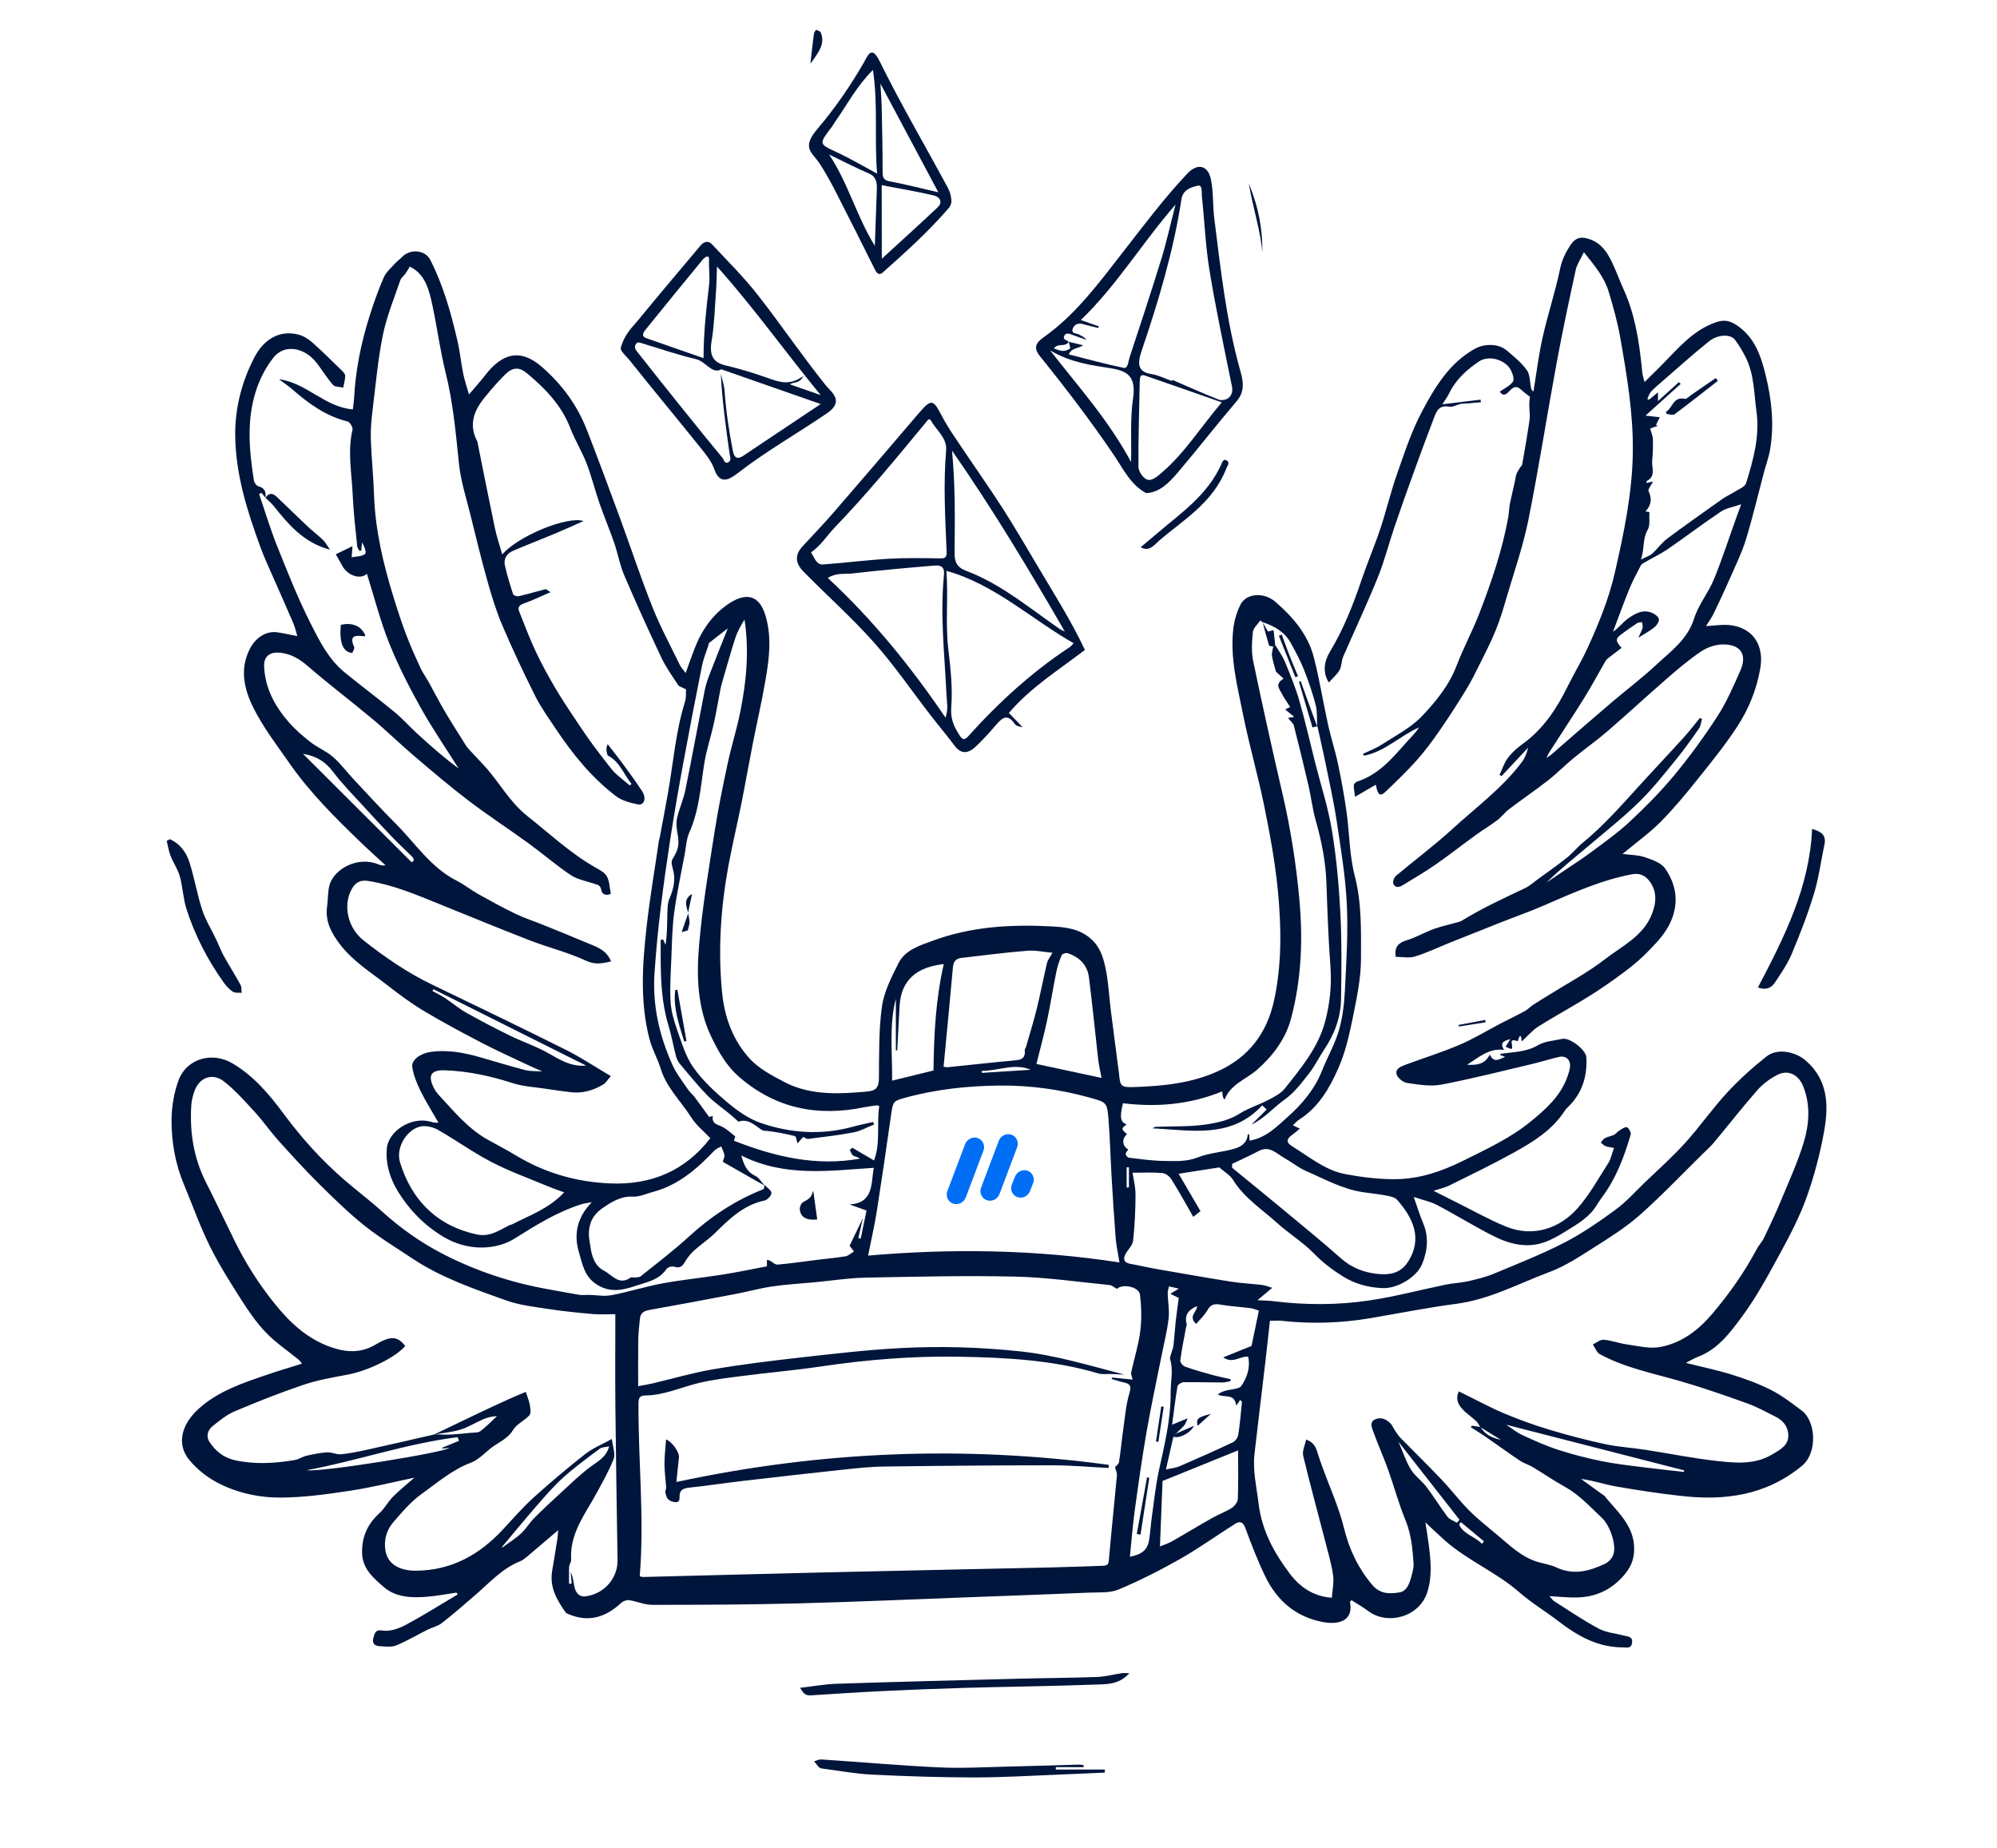 <?xml version="1.0" encoding="UTF-8"?>
<svg xmlns="http://www.w3.org/2000/svg" width="563" height="521" viewBox="0 0 563 521" fill="none">
  <path fill-rule="evenodd" clip-rule="evenodd" d="M274.492 320.657C276.507 320.455 277.975 322.412 277.25 324.335L272.285 337.498C271.895 338.533 270.948 339.267 269.863 339.376C267.844 339.579 266.374 337.617 267.102 335.69L272.075 322.53C272.465 321.498 273.409 320.766 274.492 320.657ZM286.75 323.381C287.475 321.458 286.008 319.501 283.993 319.703C282.91 319.812 281.966 320.544 281.576 321.576L276.602 334.737C275.874 336.663 277.345 338.625 279.364 338.422C280.449 338.313 281.396 337.58 281.786 336.544L286.75 323.381ZM291.24 333.563C291.999 331.647 290.54 329.666 288.52 329.869C287.464 329.975 286.539 330.679 286.14 331.681L285.275 333.855C284.511 335.773 285.971 337.759 287.994 337.556C289.053 337.45 289.98 336.743 290.378 335.739L291.24 333.563Z" fill="#006EF5"></path>
  <g clip-path="url(#clip0_1390_60737)">
    <path d="M215.588 334.039C216.271 334.775 217.484 335.519 217.484 336.254C217.484 336.989 216.365 338.212 215.571 338.383C209.663 339.614 205.641 343.555 201.577 347.556C199.733 349.368 197.521 350.805 195.6 352.549C194.601 353.464 193.739 354.592 193.047 355.772C192.313 357.029 191.579 357.525 190.076 357.037C189.47 356.841 188.257 357.166 187.924 357.661C185.756 360.867 182.187 361.423 178.976 362.509C175.33 363.749 171.684 364.407 168.013 361.91C164.674 359.645 164.145 356.114 163.18 352.831C161.669 347.676 162.822 343.008 166.835 338.861C165.853 339.049 164.837 339.143 163.889 339.443C157.101 341.597 151.133 345.29 145.147 349.069C140.118 352.25 132.067 352.942 124.767 348.471C119.481 345.239 115.366 340.982 112.207 335.86C109.995 332.27 108.68 328.115 109.048 323.772C109.483 318.71 116.023 314.709 121.24 316.129C121.881 316.3 122.504 316.556 123.614 316.428C121.898 313.435 120.045 310.52 118.525 307.434C117.483 305.314 116.561 303.014 116.22 300.705C115.929 298.782 118.559 296.918 121.257 296.525C126.175 295.798 130.914 296.713 135.602 298.064C139.734 299.252 143.841 300.535 148.008 301.603C149.511 301.988 151.133 301.877 152.9 302.014C151.73 301.492 150.689 301.056 149.664 300.577C145.105 298.414 140.486 296.362 136.012 294.037C130.385 291.113 124.792 288.121 119.353 284.864C115.75 282.701 112.352 280.153 109.031 277.562C104.437 273.997 99.442 270.885 95.839 266.166C93.423 262.994 91.612 259.66 92.219 255.462C92.509 253.453 92.364 251.35 92.91 249.435C94.217 244.861 100.911 241.287 106.537 243.587C107.161 243.844 107.801 244.049 108.698 243.904C106.324 241.706 103.908 239.552 101.577 237.303C94.43 230.421 87.395 223.419 81.683 215.246C78.088 210.108 74.22 205.064 71.436 199.498C68.867 194.351 67.458 188.632 70.48 182.81C72.017 179.843 74.929 177.783 78.13 178.219C79.932 178.467 81.7 178.894 83.817 179.296C83.501 178.261 83.219 176.911 82.69 175.662C80.922 171.507 79.053 167.387 77.251 163.249C75.936 160.231 74.519 157.239 73.392 154.152C69.72 144.09 66.484 133.933 66.314 123.05C66.186 115.056 68.158 107.541 71.787 100.608C74.058 96.264 78.216 92.896 83.928 94.255C85.345 94.589 86.78 95.418 87.881 96.384C90.87 99.017 93.696 101.847 96.556 104.626C96.923 104.985 97.342 105.558 97.325 106.011C97.273 107.097 96.966 108.165 96.77 109.242C95.788 109.012 94.439 109.114 93.892 108.499C92.227 106.618 90.904 104.438 89.384 102.429C85.943 97.88 80.231 96.889 77.149 100.727C75.031 103.36 73.375 106.566 72.29 109.781C69.456 118.194 70.233 126.837 71.582 135.421C71.676 136.036 72.299 136.917 72.837 137.062C74.698 137.558 75.074 138.729 74.801 140.379L74.826 140.311C74.451 139.841 74.083 139.362 73.708 138.892C73.486 139.02 73.264 139.14 73.05 139.268C74.732 144.167 76.209 149.134 78.13 153.93C81.051 161.214 83.945 168.541 87.471 175.534C90.007 180.561 92.586 185.776 97.111 189.478C101.79 193.3 106.64 196.916 111.302 200.763C113.53 202.602 115.46 204.799 117.594 206.757C121.368 210.202 125.194 213.587 129.3 216.605C125.697 210.886 121.847 205.295 118.559 199.396C115.281 193.522 112.198 187.478 109.705 181.245C107.203 174.996 105.538 168.404 103.447 161.744C101.449 163.522 97.888 162.078 96.531 159.53C95.967 158.478 95.352 157.452 94.661 156.23C95.993 155.58 97.564 154.819 99.374 153.947C99.323 154.691 99.254 155.623 99.143 157.085C100.475 156.803 102.021 156.871 102.934 156.136C103.395 155.76 102.721 153.964 102.063 152.861C101.986 153.639 101.918 154.417 101.841 155.204C101.679 155.221 101.525 155.247 101.363 155.264C101.141 154.862 100.757 154.469 100.714 154.05C100.245 149.211 99.638 144.363 99.433 139.507C99.177 133.394 97.931 127.273 99.382 121.118C99.536 120.459 98.622 118.946 97.974 118.792C91.86 117.305 87.01 113.757 82.4 109.73C81.273 108.747 80.009 107.917 78.643 106.9C86.421 107.875 91.527 114.757 99.468 115.389C99.596 114.338 99.766 113.372 99.818 112.406C100.211 104.472 101.773 96.76 104.147 89.211C105.325 85.475 106.64 81.756 108.202 78.174C108.868 76.652 110.311 75.464 111.455 74.173C112.01 73.549 112.745 73.07 113.325 72.463C115.554 70.112 119.806 70.334 121.3 73.241C123.042 76.627 124.451 80.217 125.646 83.834C126.978 87.869 128.02 92.007 128.985 96.153C129.676 99.137 129.966 102.215 130.573 105.233C130.948 107.105 131.58 108.935 132.212 111.192C133.826 109.277 135.346 107.627 136.703 105.857C141.382 99.787 146.497 97.94 152.806 103.446C158.493 108.405 162.779 114.287 165.494 121.28C168.687 129.504 171.753 137.78 174.801 146.056C177.875 154.426 180.658 162.907 183.962 171.183C186.182 176.748 189.051 182.049 191.673 187.452C191.988 188.11 192.543 188.658 193.303 189.692C194.225 187.161 194.96 185.05 195.754 182.964C197.769 177.672 200.937 173.089 205.65 170.028C210.414 166.942 214.111 167.712 215.844 173.619C217.595 179.561 216.869 185.571 215.844 191.504C214.777 197.728 213.351 203.892 212.13 210.091C211.063 215.511 210.124 220.957 209.039 226.377C207.861 232.251 206.452 238.09 205.368 243.98C203.191 255.847 202.38 267.799 203.583 279.845C204.284 286.881 206.691 293.336 211.439 298.474C214 301.244 217.646 303.159 221.07 304.955C227.422 308.289 234.372 308.443 241.365 307.921C242.655 307.827 243.952 307.75 245.225 307.554C247.299 307.246 247.769 305.972 247.786 303.929C247.863 297.183 247.709 290.369 248.64 283.718C249.229 279.529 251.329 275.442 253.259 271.569C255.18 267.713 259.27 266.525 263.027 265.14C273.7 261.199 284.782 260.532 295.993 261.096C300.211 261.31 304.386 261.652 307.81 264.858C310.312 267.209 311.14 270.218 311.746 273.245C312.515 277.075 312.694 281.016 313.181 284.906C313.855 290.301 314.581 295.696 315.281 301.09C315.332 301.475 315.401 301.851 315.435 302.236C315.819 306.194 315.836 306.536 319.849 306.399C327.892 306.134 335.961 305.314 343.364 301.945C351.97 298.03 357.204 291.284 359.228 281.828C361.405 271.638 361.243 261.404 360.278 251.196C359.518 243.202 358.049 235.252 356.453 227.369C354.685 218.649 352.192 210.082 350.442 201.362C348.845 193.402 346.736 185.426 347.701 177.176C347.974 174.867 348.683 172.491 349.725 170.405C351.287 167.284 356.231 166.78 359.484 169.575C364.427 173.824 368.714 178.766 370.387 185.238C372.018 191.539 373.026 198.002 374.434 204.371C375.254 208.065 376.449 211.672 377.226 215.374C378.174 219.846 378.994 224.36 379.626 228.882C380.462 234.875 380.428 241.057 381.931 246.862C383.937 254.59 383.698 262.379 383.698 270.124C383.698 275.758 382.477 281.435 381.35 287.001C380.377 291.788 379.267 296.67 377.303 301.107C374.819 306.733 371.702 312.179 366.186 315.633C365.614 315.992 365.17 316.556 364.496 317.18C365.222 317.531 365.777 317.796 366.451 318.121C365.708 318.736 365.034 319.352 364.299 319.882C362.745 321.002 362.412 321.959 364.334 323.13C369.158 326.089 373.623 329.884 379.318 330.953C384.031 331.834 388.89 332.432 393.671 332.364C400.254 332.27 406.376 330.209 412.37 327.234C419.021 323.926 425.792 320.822 431.538 316.12C435.782 312.658 440 308.913 441.912 303.433C442.211 302.569 442.51 301.68 442.621 300.774C442.86 298.79 441.502 297.474 439.573 297.901C437.02 298.474 434.518 299.295 431.965 299.893C423.444 301.902 414.948 304.082 406.35 305.715C403.277 306.297 399.913 305.715 396.736 305.254C395.618 305.091 394.107 303.937 393.765 302.903C393.227 301.295 394.901 300.603 396.207 300.124C401.304 298.243 406.513 296.61 411.508 294.482C415.469 292.797 419.175 290.515 423.009 288.514C425.305 287.317 427.636 286.206 429.908 284.975C430.736 284.522 431.402 283.769 432.196 283.248C433.741 282.23 435.338 281.29 436.909 280.307C442.092 277.058 447.573 274.177 452.38 270.441C457.204 266.696 463.19 263.952 465.674 257.745C466.981 254.471 467.271 251.145 464.846 248.135C463.659 246.656 462.02 246.075 460.218 246.408C451.475 248.024 443.441 251.675 435.355 255.18C431.154 257.001 426.825 258.523 422.565 260.207C417.92 262.037 413.283 263.892 408.647 265.747C405.394 267.055 402.218 268.594 398.888 269.611C397.232 270.116 395.285 269.697 393.492 269.697C393.039 266.73 394.38 265.713 396.668 265.003C399.289 264.191 401.706 262.755 404.293 261.823C406.589 261.002 408.997 260.506 411.354 259.848C411.712 259.745 412.054 259.549 412.378 259.352C417.997 255.924 423.956 253.171 429.89 250.367C431.222 249.734 432.367 248.691 433.57 247.811C436.286 245.827 439.052 243.904 441.682 241.817C443.287 240.535 444.602 238.876 446.19 237.568C451.851 232.926 456.692 227.48 461.593 222.086C465.871 217.366 470.251 212.75 474.537 208.03C476.176 206.226 477.671 204.277 479.225 202.396C479.43 202.473 479.634 202.55 479.839 202.627C479.566 203.542 479.498 204.594 478.977 205.337C476.894 208.338 474.776 211.33 472.462 214.152C469.175 218.17 465.939 222.282 462.242 225.907C457.93 230.139 453.183 233.943 448.547 237.842C444.32 241.399 440 244.844 435.978 248.768C437.413 247.802 438.856 246.844 440.282 245.87C443.065 243.98 445.917 242.185 448.606 240.176C452.338 237.389 456.171 234.679 459.561 231.507C463.933 227.42 468.185 223.137 472.001 218.529C476.373 213.237 480.454 207.654 484.185 201.883C486.772 197.882 488.702 193.411 490.64 189.034C492.63 184.554 490.794 181.647 485.808 181.638C483.716 181.638 481.342 182.434 479.592 183.613C476.159 185.905 472.992 188.623 469.858 191.342C464.24 196.215 458.784 201.276 453.157 206.132C450.058 208.808 446.685 211.168 443.518 213.776C441.101 215.768 438.907 218.033 436.439 219.957C432.845 222.761 429.071 225.326 425.442 228.079C424.23 229.002 423.299 230.293 422.078 231.216C420.148 232.678 418.056 233.918 416.093 235.337C412.259 238.116 408.536 241.039 404.651 243.741C401.68 245.801 398.529 247.622 395.447 249.52C394.431 250.145 393.278 250.298 392.792 249.042C392.578 248.486 393.031 247.315 393.56 246.87C398.828 242.442 404.37 238.329 409.433 233.687C416.152 227.531 423.606 222.111 429.122 214.699C429.959 213.57 430.454 212.185 430.821 210.723C428.336 213.382 425.852 216.05 423.367 218.709C423.162 218.623 422.949 218.529 422.744 218.443C423.504 216.836 424.042 215.058 425.083 213.664C426.21 212.16 427.679 210.835 429.216 209.732C435.107 205.517 438.89 199.712 442.023 193.351C443.808 189.735 445.917 186.272 447.59 182.605C450.715 175.765 453.567 168.823 455.258 161.428C457.819 150.228 460.176 139.028 460.329 127.461C460.475 116.561 458.664 105.874 456.795 95.204C456.026 90.819 454.814 86.501 453.524 82.227C452.312 78.183 449.648 74.968 446.532 71.087C445.584 73.096 444.559 74.532 444.218 76.122C442.322 84.851 440.452 93.589 438.839 102.369C436.115 117.108 433.827 131.932 430.872 146.629C429.412 153.887 426.936 160.94 424.844 168.071C423.914 171.242 422.983 174.431 421.745 177.492C420.404 180.818 418.748 184.024 417.143 187.247C415.93 189.701 414.709 192.163 413.283 194.488C410.901 198.37 408.434 202.2 405.847 205.936C403.849 208.817 401.748 211.672 399.417 214.289C396.642 217.392 393.628 220.29 390.606 223.163C389.086 224.608 388.42 224.112 387.874 221.188C385.901 222.333 383.963 223.453 382.033 224.573C381.846 223.069 381.615 222.171 381.675 221.282C381.7 220.914 382.272 220.401 382.691 220.265C388.651 218.332 392.484 213.776 396.429 209.313C397.65 207.928 399.016 206.671 400.058 205.038C394.67 207.406 390.427 211.886 384.527 213.006C384.441 212.835 384.347 212.656 384.262 212.485C386.021 211.63 387.891 210.946 389.513 209.886C393.372 207.381 397.658 205.209 400.783 201.96C404.788 197.788 408.519 193.206 410.671 187.572C412.592 182.553 415.179 177.783 417.109 172.764C420.524 163.881 423.623 154.879 425.254 145.449C425.442 144.338 425.442 143.183 425.655 142.081C426.074 139.995 426.586 137.934 427.047 135.857C427.209 135.138 427.261 134.386 427.5 133.694C427.73 133.052 428.14 132.471 428.49 131.873C428.695 131.522 429.088 131.214 429.156 130.847C429.882 126.658 430.633 122.468 431.222 118.262C431.41 116.92 431.137 115.509 431.137 114.133C431.137 113.32 431.265 112.517 431.325 111.859C430.548 111.226 429.643 110.576 428.832 109.824C427.585 108.67 426.68 108.977 425.604 110.157C424.281 111.619 423.666 111.508 422.812 110.397C424.101 109.482 425.681 108.789 426.518 107.584C426.979 106.917 426.441 105.25 425.92 104.267C424.4 101.377 419.73 100.043 417.023 101.847C413.497 104.19 410.398 107.02 408.502 110.952C408.015 111.97 407.315 112.884 406.649 113.953C410.304 113.509 413.856 113.081 417.407 112.654L417.493 113.372C416.289 113.483 415.094 113.603 413.89 113.705C413.215 113.757 412.524 113.705 411.875 113.833C410.748 114.064 409.561 114.825 408.536 114.629C405.514 114.039 404.89 116.193 404.139 118.134C402.15 123.306 400.237 128.504 398.35 133.719C396.557 138.669 394.798 143.628 393.108 148.612C391.502 153.34 390.281 158.222 388.403 162.838C385.355 170.353 381.88 177.706 378.652 185.152C378.148 186.315 378.268 187.794 377.653 188.871C376.902 190.171 375.672 191.188 374.622 192.359C372.761 189.41 373.384 186.289 374.887 183.793C378.797 177.33 381.504 170.413 383.903 163.317C385.526 158.521 387.541 153.862 389.137 149.065C390.819 144.013 392.032 138.798 393.799 133.771C395.908 127.777 397.889 121.639 400.852 116.056C404.506 109.191 408.553 102.36 415.76 98.325C418.483 96.803 422.402 96.795 424.776 98.778C426.8 100.479 428.917 102.198 430.445 104.309C431.376 105.592 431.274 107.635 431.641 109.336C431.718 109.696 431.846 110.055 432.315 110.371C433.161 105.25 433.775 100.069 434.919 95.008C436.371 88.561 438.48 82.252 439.82 75.789C440.341 73.292 441.34 71.24 442.647 69.223C444.149 66.906 445.789 66.53 448.41 67.513C451.655 68.736 453.285 71.403 454.634 74.293C455.77 76.712 456.675 79.234 457.776 81.671C460.97 88.733 462.105 96.264 462.891 103.873C462.951 104.412 462.968 104.951 463.062 105.481C463.156 106.002 463.326 106.515 463.642 107.678C465.273 106.071 466.631 104.728 467.988 103.378C472.804 98.59 477.056 93.118 483.852 90.802C486.013 90.066 487.686 90.357 489.641 91.674C494.764 95.127 496.489 100.428 497.821 105.925C499.495 112.773 500.22 119.733 499.025 126.76C498.666 128.872 497.889 130.915 497.343 133.001C495.652 139.336 494.15 145.74 492.237 152.006C491.11 155.691 489.385 159.196 487.831 162.744C486.328 166.181 484.757 169.584 483.11 172.952C482.435 174.337 481.496 175.603 480.958 176.466C483.374 176.389 486.021 175.859 488.489 176.304C494.619 177.407 497.334 182.271 496.258 188.444C495.225 194.411 492.98 199.883 489.744 204.833C486.328 210.057 482.367 214.938 478.456 219.82C475.203 223.881 471.856 227.916 468.202 231.618C465.213 234.645 461.704 237.158 458.425 239.894C458.212 240.073 457.981 240.244 457.409 240.68C459.826 241.014 461.926 240.988 463.796 241.638C465.828 242.339 468.304 243.185 469.423 244.784C472.556 249.273 473.384 254.308 471.088 259.626C469.602 263.071 467.169 265.559 464.581 268.218C460.97 271.928 456.812 274.852 452.679 277.733C446.625 281.957 440.025 285.385 433.75 289.301C432.068 290.352 430.744 291.968 429.02 293.541C428.891 292.695 428.849 292.404 428.806 292.122C428.678 292.105 428.55 292.088 428.413 292.071C428.208 292.575 428.012 293.071 427.841 293.498C424.81 292.31 427.013 295.037 426.057 295.704C425.673 295.542 425.118 295.311 424.46 295.046C424.896 294.345 425.211 293.84 425.784 292.908C423.7 293.387 422.838 294.046 424.016 295.926C419.764 295.396 417.057 297.944 413.599 300.116C416.494 300.261 418.646 299.97 419.995 297.252C421.267 299.791 422.65 298.534 424.315 297.884C423.666 297.645 423.282 297.508 422.898 297.363C422.992 297.217 423.051 297.038 423.137 297.021C426.672 296.508 430.249 296.568 433.579 294.618C435.543 293.464 438.13 293.327 440.452 292.823C442.527 292.37 447.112 295.892 447.232 298.03C447.522 303.39 446.045 308.126 442.134 311.965C441.801 312.29 441.451 312.606 441.204 312.991C437.677 318.505 432.29 321.822 426.791 324.866C420.848 328.157 414.709 331.116 408.622 334.142C407.349 334.775 405.898 335.065 404.148 335.647C406.538 336.852 408.553 337.878 410.585 338.887C415.247 341.204 419.807 343.794 424.614 345.744C432.392 348.898 439.838 346.103 444.738 340.58C448.12 336.767 450.638 332.167 453.405 327.841C454.165 326.661 454.429 325.165 455.019 323.549C454.054 323.361 453.302 323.319 452.628 323.054C452.133 322.865 451.74 322.395 451.304 322.053C451.68 321.626 451.979 321.062 452.44 320.814C453.251 320.395 454.207 320.258 455.036 319.856C455.574 319.6 455.941 319.018 456.462 318.71C457.17 318.283 458.067 317.565 458.647 317.744C459.194 317.915 459.894 319.223 459.723 319.796C457.887 326.148 455.548 332.287 451.518 337.647C450.459 339.058 449.657 340.699 448.436 341.948C447.078 343.341 445.464 344.547 443.808 345.573C441.152 347.214 438.506 349.001 435.611 350.078C430.633 351.933 425.681 350.719 421.139 348.445C415.717 345.735 410.56 342.495 405.189 339.673C403.311 338.682 401.142 338.254 398.564 337.382C399.597 340.289 400.271 342.538 401.185 344.692C402.85 348.625 402.491 352.446 400.929 356.285C399.477 359.867 394.072 363.278 389.701 363.073C385.748 362.885 382.008 361.91 378.567 359.756C375.621 357.909 372.957 355.909 370.498 353.378C367.365 350.155 363.42 347.744 360.056 344.718C355.744 340.836 350.749 337.647 347.59 332.526C346.745 331.158 345.122 330.269 343.739 329.055C340.35 329.585 336.516 330.184 332.281 330.842C334.441 334.527 336.456 337.972 338.445 341.375C337.788 341.896 337.216 342.358 336.413 342.991C334.441 339.562 332.435 335.912 330.232 332.381C329.719 331.56 328.592 330.714 327.679 330.637C324.946 330.406 322.189 330.551 319.294 330.551C319.55 332.347 320.139 334.561 320.131 336.767C320.114 341.084 319.917 345.419 319.448 349.71C319.303 351.044 317.971 352.224 317.288 353.523C316.468 355.088 317.032 355.951 318.765 356.251C321.181 356.67 323.572 357.26 325.988 357.678C333.024 358.91 340.051 360.141 347.103 361.261C349.989 361.714 352.918 361.842 355.821 362.184C356.649 362.287 357.452 362.637 358.673 362.996C357.196 364.236 356.128 365.125 354.506 366.484C356.444 366.595 357.691 366.595 358.912 366.749C368.048 367.886 377.209 367.886 386.268 366.519C393.466 365.433 400.536 363.543 407.682 362.073C409.706 361.654 411.806 361.603 413.813 361.15C416.263 360.594 418.748 360.004 421.062 359.046C427.799 356.242 434.612 353.558 441.093 350.223C446.139 347.624 450.86 344.333 455.463 340.973C458.425 338.81 460.91 335.989 463.574 333.424C467.433 329.713 471.463 326.148 475.049 322.19C479.173 317.642 482.691 312.555 486.849 308.041C490.273 304.33 494.064 300.911 498.017 297.782C501.125 295.319 506.265 296.431 509.194 299.03C515.487 304.604 515.546 311.768 514.232 319.027C513.113 325.208 511.499 331.364 509.399 337.28C507.495 342.632 504.848 347.77 502.124 352.78C498.717 359.038 495.336 365.399 491.118 371.101C487.831 375.53 484.399 380.249 478.806 382.386C477.594 382.848 476.475 383.549 475.297 384.156C479.677 385.259 484.04 386.156 488.275 387.473C492.066 388.653 495.849 390.029 499.375 391.825C502.432 393.381 505.215 395.544 507.982 397.621C511.918 400.588 512.524 409.488 507.956 413.224C497.821 421.525 486.269 423.047 473.931 421.653C467.817 420.969 461.721 420.055 455.668 418.995C452.397 418.422 449.23 417.302 445.737 416.866C447.787 418.353 449.844 419.841 451.894 421.328C452.022 421.423 452.192 421.465 452.278 421.576C455.983 426.167 460.859 430.074 460.705 436.863C460.637 439.975 459.501 442.24 457.332 444.574C453.823 448.353 449.682 450.106 444.747 450.268C442.237 450.354 439.718 450.046 436.832 449.9C437.396 450.525 437.694 451.029 438.138 451.311C442.305 453.944 446.386 456.748 450.732 459.057C452.875 460.194 455.505 460.399 457.913 461.032C458.989 461.314 460.346 461.271 460.116 463.041C459.885 464.785 458.724 464.34 457.554 464.34C450.493 464.349 444.79 461.143 439.402 456.996C435.765 454.192 431.777 451.824 428.336 448.815C421.83 443.121 413.685 439.838 407.238 434.11C405.437 432.503 403.695 430.827 401.842 429.1C402.15 431.1 402.517 433.204 402.79 435.324C403.362 439.838 403.823 444.292 402.38 448.806C400.143 455.8 391.186 458.185 385.756 454.115C384.245 452.978 382.588 452.046 381.017 451.038C380.761 451.311 380.565 451.439 380.582 451.525C381.666 456.885 377.389 458.074 372.829 457.176C365.222 455.688 359.97 451.114 356.692 444.309C354.566 439.898 352.79 435.315 351.099 430.716C350.442 428.929 349.52 428.689 348.205 429.519C342.996 432.802 337.993 436.418 332.648 439.445C327.047 442.625 321.266 445.549 315.332 448.037C312.899 449.063 309.876 448.789 307.119 448.909C296.42 449.362 285.73 449.738 275.032 450.14C258.203 450.764 241.374 451.516 224.545 451.952C211.003 452.303 197.444 452.346 183.894 452.354C181.725 452.354 179.574 451.362 177.388 451.038C176.679 450.935 175.68 451.285 175.142 451.79C170.907 455.723 166.194 457.364 160.585 455.09C160.183 454.927 159.68 454.774 159.449 454.449C156.947 450.943 154.873 447.293 155.675 442.71C156.196 439.701 156.674 436.683 157.152 433.665C157.255 433.015 157.272 432.349 157.357 431.314C154.164 434.033 151.286 436.495 148.392 438.932C147.871 439.368 147.299 439.804 146.676 440.052C141.519 442.095 137.941 446.207 133.877 449.687C130.803 452.32 127.764 455.013 124.562 457.492C123.4 458.39 121.812 458.715 120.463 459.39C117.526 460.861 114.691 462.571 111.66 463.802C110.294 464.357 108.552 464.067 106.99 463.998C105.393 463.93 104.804 462.921 105.325 461.468C105.718 460.365 105.726 459.228 107.895 459.595C109.927 459.937 112.446 459.031 114.384 457.997C119.37 455.338 124.16 452.303 129.027 449.422C128.916 449.251 128.814 449.071 128.703 448.9C125.979 449.293 123.272 449.824 120.54 450.054C116.186 450.431 111.635 450.294 108.254 447.37C105.393 444.899 102.174 442.257 102.08 437.743C101.986 433.212 103.592 429.587 106.947 426.544C108.433 425.193 109.389 423.278 110.824 421.841C112.762 419.901 114.913 418.191 116.835 416.507C110.977 417.721 104.949 419.234 98.827 420.166C92.321 421.157 85.73 422.081 79.181 422.115C72.973 422.149 66.732 420.798 61.165 417.84C58.262 416.301 55.478 414.07 53.387 411.539C49.63 407 51.243 401.451 55.871 397.211C61.395 392.149 68.354 389.85 75.253 387.499C78.429 386.413 81.657 385.464 85.132 384.37C84.688 383.814 84.517 383.506 84.252 383.292C81.187 380.787 77.849 378.547 75.108 375.735C72.504 373.067 70.309 369.921 68.286 366.758C65.067 361.714 61.822 356.627 59.167 351.275C56.375 345.641 54.275 339.665 51.85 333.851C49.408 328.004 48.315 321.84 48.366 315.581C48.4 311.888 49.049 308.015 50.321 304.553C52.61 298.337 59.799 296.354 65.511 299.714C71.624 303.313 76.013 308.588 80.137 314.162C85.089 320.839 90.639 326.969 96.906 332.424C100.415 335.476 104.164 338.263 107.605 341.383C112.941 346.222 118.773 350.343 125.151 353.6C134.483 358.362 144.37 361.603 154.702 363.424C157.528 363.919 160.346 364.492 163.18 364.945C164.128 365.099 165.118 364.963 166.083 364.988C168.201 365.031 170.378 365.458 172.41 365.065C177.251 364.142 181.982 362.62 186.823 361.731C192.39 360.705 198.051 360.158 203.652 359.269C207.818 358.61 211.951 357.738 216.212 356.935V355.114C216.553 355.191 216.775 355.199 216.954 355.285C217.723 355.678 218.508 356.507 219.226 356.447C222.965 356.122 226.688 355.558 230.411 355.097C233.066 354.772 235.739 354.558 238.377 354.105C239.222 353.959 239.965 353.207 240.759 352.737C240.247 352.079 239.734 351.42 239.521 351.155C240.682 348.727 241.818 346.351 243.269 343.333C242.748 345.632 242.364 347.317 241.98 348.992C242.211 349.027 242.433 349.061 242.663 349.086C243.21 346.428 243.765 343.769 244.294 341.204C242.578 340.588 241.049 340.041 239.53 339.494C246.411 339.041 245.498 333.595 246.343 329.166C233.766 329.987 221.181 331.851 208.98 325.687C209.722 328.397 210.576 330.312 212.924 331.432C214 331.945 214.7 333.244 215.58 334.185C214.683 333.68 213.77 333.185 212.873 332.672C209.825 330.936 206.785 329.192 203.763 327.465C204.01 326.593 204.343 326.046 204.249 325.593C204.07 324.746 203.652 323.951 203.327 323.139C202.687 323.515 201.918 323.772 201.423 324.293C196.497 329.491 191.177 334.091 184.039 335.972C182.187 336.459 180.308 337.382 178.481 337.288C174.98 337.117 172.453 338.759 169.789 340.588C167.125 342.426 165.981 344.88 166.015 347.983C166.032 349.129 166.305 350.266 166.459 351.412C166.826 354.182 167.748 356.858 170.276 358.166C172.547 359.337 174.545 362.475 177.815 360.081C178.045 359.91 178.532 360.132 178.882 360.089C179.471 360.021 180.206 360.072 180.615 359.747C185.183 356.08 189.871 352.54 194.183 348.582C200.433 342.845 207.349 338.297 215.238 335.185C215.435 335.108 215.417 334.467 215.494 334.091L215.588 334.039ZM330.804 404.948C330.146 407.846 329.489 410.744 328.703 414.207C330.496 413.796 331.581 413.711 332.52 413.301C337.558 411.112 342.587 408.889 347.564 406.538C348.265 406.205 348.965 405.196 349.093 404.418C349.571 401.383 349.818 398.305 350.126 395.244C350.143 395.082 349.887 394.902 349.639 394.578C349.332 395.031 349.093 395.381 348.538 396.202C348.034 392.517 345.131 394.159 343.312 393.03C344.021 392.491 344.764 392.209 345.532 391.987C347.061 391.534 349.315 391.594 349.998 390.585C351.569 388.251 352.568 385.438 351.885 382.42C349.596 382.13 347.633 384.515 344.858 382.6C347.701 381.454 350.058 380.505 352.833 379.385C353.439 376.47 354.147 373.05 354.907 369.417C354.079 369.169 353.319 368.818 352.534 368.724C349.648 368.357 346.719 368.194 343.859 367.698C342.117 367.399 341.195 367.844 340.341 369.391C339.564 370.785 338.292 371.905 337.233 373.153C334.834 370.981 337.549 369.784 337.481 368.143C335.167 369.118 333.818 370.554 334.552 373.238C334.637 373.546 334.398 373.939 334.339 374.298C333.775 377.359 333.143 380.411 332.742 383.498C332.674 384.019 333.502 384.994 334.108 385.207C336.635 386.114 339.231 386.849 341.818 387.559C343.509 388.02 345.233 388.345 346.95 388.738C346.924 388.935 346.907 389.132 346.881 389.32C346.147 389.439 345.404 389.67 344.67 389.67C341.007 389.67 337.336 389.542 333.673 389.602C333.075 389.61 332.042 390.269 331.956 390.756C331.367 394.201 330.966 397.672 330.445 401.571C332.17 400.861 333.297 400.4 334.808 399.784C334.373 400.742 334.245 401.332 333.903 401.725C333.143 402.588 332.272 403.349 331.444 404.153C331.239 404.418 331.043 404.691 330.838 404.956L330.804 404.948ZM355.958 175.372L355.975 175.389L355.283 174.902C354.557 175.987 353.319 177.03 353.208 178.176C352.935 180.886 352.756 183.75 353.311 186.383C355.915 198.865 358.681 211.313 361.567 223.736C363.838 233.499 365.384 243.339 366.306 253.333C367.356 264.747 366.921 276.015 363.983 287.069C362.447 292.849 358.895 297.559 354.421 301.509C351.313 304.253 346.915 305.544 345.216 309.982C344.875 309.494 344.764 309.161 344.704 308.827C344.644 308.485 344.619 308.135 344.567 307.63C335.406 311.367 326.082 312.119 316.596 310.965C315.571 314.915 315.922 316.385 317.604 316.889C317.253 317.257 316.434 317.761 316.459 318.206C316.485 318.728 317.271 319.198 317.723 319.694C316.169 321.053 316.4 323.071 318.082 324.011C317.826 324.43 317.339 324.866 317.356 325.276C317.373 325.653 317.911 326.277 318.27 326.319C321.506 326.696 324.759 327.183 328.012 327.226C331.248 327.268 334.458 327.516 337.72 326.217C341.041 324.9 344.815 324.772 348.256 323.703C349.912 323.19 351.654 322.045 351.748 319.788C351.748 319.762 351.987 319.736 352.184 319.702C352.218 320.258 352.252 320.797 352.295 321.515C357.016 320.702 360.133 317.402 363.189 314.675C367.126 311.161 370.652 306.981 372.684 301.843C374.204 298.004 376.321 294.362 377.465 290.429C378.533 286.787 378.968 282.88 379.165 279.067C379.566 271.014 380.087 262.926 379.702 254.898C379.327 247.092 378.029 239.321 376.868 231.584C376.014 225.899 374.742 220.273 373.598 214.63C372.923 211.305 372.138 207.996 371.403 204.688L371.352 204.713C371.224 202.687 371.412 200.584 370.908 198.652C370.011 195.215 368.842 191.838 367.527 188.529C366.519 186.007 365.196 183.596 363.881 181.211C362.148 178.065 359.219 176.449 355.949 175.355L355.958 175.372ZM122.47 404.273C123.913 404.307 125.364 404.426 126.807 404.358C128.78 404.264 130.752 404.059 132.724 403.862C133.646 403.768 134.773 403.888 135.422 403.4C137.104 402.135 138.564 400.588 140.118 399.151C138.65 399.22 137.369 399.545 136.165 400.066C134.039 400.99 132.033 402.272 129.838 402.947C127.448 403.683 124.895 403.896 122.41 404.332C126.406 402.409 130.385 400.477 134.389 398.579C137.335 397.177 140.298 395.8 143.269 394.449C145.071 393.629 146.906 392.885 148.238 392.32C148.751 393.945 149.195 394.937 149.357 395.963C149.511 396.937 149.775 398.331 149.271 398.895C147.905 400.434 145.677 401.349 144.669 403.033C143.278 405.35 141.092 406.265 139.111 407.65C136.951 409.163 135.106 411.403 132.741 412.292C127.456 414.275 123.315 417.917 118.884 421.081C115.81 423.269 113.274 426.287 110.781 429.185C108.877 431.4 108.168 434.324 108.68 437.162C109.346 440.864 112.608 442.77 117.347 442.728C127.268 442.634 135.149 438.248 141.758 431.135C144.618 428.057 147.393 424.859 150.501 422.047C155.197 417.798 160.072 413.72 165.05 409.795C167.091 408.197 169.601 407.205 172.504 405.598C172.769 407.957 173.529 409.812 173.016 411.172C171.77 414.455 169.985 417.541 168.312 420.645C165.067 426.663 160.551 432.169 161.02 439.633C161.063 440.274 160.491 440.932 160.457 441.599C160.371 443.206 160.431 444.814 160.431 446.421C160.679 446.404 160.918 446.378 161.165 446.361C161.071 445.258 160.969 444.164 160.875 443.061C161.524 444.378 161.66 445.78 161.925 447.148C162.258 448.917 163.266 450.208 165.178 449.943C170.438 449.208 174.186 444.796 174.101 439.727C173.879 425.475 173.64 411.215 173.495 396.963C173.409 388.191 173.477 379.411 173.477 370.426C171.138 370.426 169.225 370.562 167.347 370.4C163.197 370.032 159.039 369.639 154.915 369.006C150.808 368.374 146.582 367.929 142.706 366.544C133.612 363.295 124.425 360.158 116.288 354.746C111.712 351.702 106.981 348.847 102.704 345.419C98.195 341.811 94.029 337.733 89.913 333.655C85.994 329.773 82.263 325.678 78.575 321.574C76.218 318.95 74.203 316.026 71.821 313.427C69.097 310.443 66.373 307.383 63.231 304.886C59.884 302.236 56.119 303.681 54.761 307.707C54.343 308.939 54.01 310.238 53.933 311.52C53.438 319.172 54.616 326.507 58.142 333.415C60.926 338.87 63.505 344.418 66.22 349.907C69.217 355.96 72.82 361.654 77.012 366.929C81.435 372.495 86.387 377.342 93.465 379.77C97.974 381.317 101.961 381.343 105.982 378.932C110.064 376.487 112.13 376.573 114.239 379.394C111.447 382.685 103.566 386.456 97.88 387.49C93.73 388.251 89.521 388.995 85.542 390.337C79.01 392.543 72.581 395.09 66.22 397.775C63.94 398.741 61.899 400.391 59.944 401.973C58.621 403.041 58.006 404.794 59.013 406.35C60.721 408.983 63.026 410.881 66.254 411.591C71.923 412.83 77.558 412.471 83.194 411.514C84.278 411.326 85.269 410.582 86.353 410.334C88.282 409.898 90.246 409.479 92.21 409.368C93.525 409.291 94.9 410.035 96.198 409.907C98.767 409.642 101.32 409.103 103.856 408.547C110.072 407.179 116.28 405.734 122.504 404.307L122.47 404.273ZM417.39 402.229C418.68 404.392 420.737 405.333 423.094 405.811C421.181 404.632 419.26 403.452 417.348 402.272C416.955 401.682 416.648 400.998 416.135 400.528C414.846 399.331 413.326 398.356 412.165 397.048C411.012 395.757 410.304 394.159 411.286 392.184C412.105 392.594 412.78 392.936 413.454 393.269C417.015 395.005 420.507 396.92 424.161 398.433C428.268 400.143 432.46 401.673 436.713 402.956C441.912 404.52 447.172 405.897 452.474 407.042C456.188 407.846 460.031 408.051 463.796 408.633C470.49 409.667 477.15 411.027 483.878 411.779C489.231 412.377 494.73 412.942 499.751 409.881C501.817 408.624 504.105 407.504 504.165 404.777C504.216 402.409 502.918 400.511 500.75 399.416C498.094 398.074 495.464 396.612 492.681 395.603C486.482 393.372 480.258 391.192 473.931 389.362C466.178 387.114 458.203 385.575 451.023 381.694C450.135 381.215 449.708 379.89 449.059 378.949C450.083 378.479 451.142 377.539 452.124 377.624C454.318 377.804 456.453 378.642 458.647 378.941C461.73 379.368 464.957 380.215 467.911 379.693C473.965 378.633 478.755 374.991 482.708 370.34C487.498 364.697 491.75 358.687 495.234 352.138C495.84 350.993 496.788 350.018 497.343 348.847C498.974 345.461 500.579 342.059 502.013 338.596C504.302 333.073 506.829 327.61 508.537 321.908C510.065 316.821 510.441 311.461 508.391 306.254C507.102 302.963 504.208 301.407 501.134 302.945C499.016 304.006 496.976 305.527 495.413 307.306C491.212 312.076 487.31 317.112 483.238 321.993C482.213 323.216 481.009 324.285 479.865 325.405C474.05 331.116 468.424 337.04 462.336 342.443C458.468 345.872 454.011 348.685 449.622 351.463C445.498 354.071 441.34 356.858 436.815 358.542C428.149 361.774 419.935 366.288 410.526 367.51C402.397 368.57 394.337 370.195 386.251 371.563C378.012 372.948 369.738 373.213 361.422 372.298C360.38 372.178 359.313 372.281 358.024 372.281C357.622 375.923 357.264 379.36 356.863 382.797C355.804 391.808 354.694 400.81 353.669 409.83C353.131 414.549 354.267 419.131 354.822 423.782C355.727 431.365 359.159 437.649 363.608 443.54C366.571 447.464 370.413 450.003 375.476 450.345C375.621 448.233 376.116 446.113 375.835 444.095C375.408 440.958 374.503 437.889 373.709 434.811C371.6 426.655 369.363 418.524 367.399 410.334C367.074 408.992 367.903 407.384 368.218 405.769C370.643 406.606 371.079 408.257 371.574 409.889C371.95 411.138 372.402 412.36 372.846 413.583C374.912 419.285 377.465 424.868 378.908 430.724C380.386 436.734 382.845 441.932 386.798 446.652C389.06 449.362 391.793 449.293 394.533 448.84C396.677 448.49 397.394 446.25 397.915 444.292C398.231 443.112 398.589 441.864 398.512 440.676C398.231 436.538 397.872 432.443 396.233 428.476C394.303 423.799 393.005 418.875 391.289 414.104C390.008 410.531 388.429 407.06 387.139 403.486C386.738 402.366 386.029 400.784 387.72 400.049C389.376 399.331 390.888 400.032 392.074 401.289C392.535 401.785 392.783 402.477 393.176 403.05C393.68 403.794 394.149 404.58 394.773 405.221C398.683 409.223 402.696 413.138 406.547 417.191C409.177 419.952 411.482 423.038 414.171 425.731C416.596 428.168 419.32 430.314 421.967 432.52C425.553 435.503 428.883 438.88 433.536 440.257C435.304 440.778 437.174 441.052 438.821 441.821C443.629 444.07 448.12 442.847 452.517 440.761C453.465 440.308 454.412 439.299 454.797 438.325C455.855 435.623 453.883 429.989 451.706 427.937C448.367 424.782 445.293 421.363 441.195 419.089C438.079 417.362 435.124 415.327 432.068 413.497C430.949 412.83 429.634 412.471 428.558 411.753C425.28 409.556 422.086 407.231 418.833 404.982C417.476 404.042 416.067 403.187 414.675 402.289C414.761 402.144 414.846 401.998 414.931 401.853C415.743 401.973 416.554 402.101 417.365 402.221L417.39 402.229ZM172.308 270.996C169.78 271.544 167.825 272.005 165.255 270.808C160.158 268.432 154.599 267.081 149.331 265.046C140.665 261.695 132.084 258.138 123.469 254.659C117.065 252.068 110.704 249.375 103.788 248.306C101.406 247.939 100.091 248.854 99.066 250.777C96.667 255.3 98.059 261.584 102.507 265.08C108.552 269.834 114.862 274.185 121.838 277.537C134.44 283.598 147.034 289.668 159.543 295.918C163.804 298.047 167.791 300.723 172.205 303.322C171.232 304.433 170.805 305.22 170.139 305.63C167.313 307.357 164.231 308.246 160.892 307.853C158.459 307.562 156.025 307.22 153.6 306.852C150.586 306.391 147.453 306.245 144.584 305.314C138.342 303.287 132.016 301.928 125.467 301.68C121.437 301.526 120.506 303.168 122.393 306.827C122.709 307.434 123.127 308.007 123.588 308.511C127.917 313.17 131.939 318.172 137.651 321.318C140.272 322.754 142.91 324.156 145.472 325.695C153.669 330.637 162.617 333.193 172.103 333.569C183.527 334.022 193.133 330.073 200.254 320.814C198.469 318.907 196.292 317.189 194.891 314.974C192.006 310.418 187.924 306.622 186.276 301.244C185.405 298.406 183.851 295.755 183.109 292.891C180.419 282.564 181.085 272.065 182.246 261.626C183.168 253.316 184.586 245.066 185.79 236.79C185.824 236.568 185.943 236.354 185.986 236.124C186.772 231.892 187.583 227.66 188.334 223.419C189.837 214.896 190.486 206.209 193.098 197.882C193.508 196.583 193.346 195.112 193.406 194.309C192.27 193.702 191.476 193.548 191.169 193.078C189.512 190.538 187.719 188.042 186.43 185.315C182.801 177.629 179.283 169.875 175.945 162.06C174.716 159.179 174.186 155.999 173.162 153.024C171.864 149.262 170.301 145.594 169.003 141.841C167.714 138.131 166.792 134.292 165.375 130.633C164.051 127.213 162.087 124.05 160.764 120.63C158.288 114.21 153.711 109.507 148.614 105.25C146.292 103.318 144.473 103.489 142.279 105.677C140.281 107.669 138.445 109.832 136.66 112.012C133.672 115.663 132.058 119.621 134.492 124.272C134.662 124.606 134.688 125.016 134.765 125.392C136.345 133.223 137.881 141.072 139.529 148.886C140.042 151.305 140.853 153.665 141.596 156.29C145.942 151.169 159.867 145.364 164.521 146.86C161.686 148.116 159.201 149.262 156.683 150.314C152.653 151.998 148.571 153.562 144.567 155.289C142.859 156.025 141.929 157.529 142.347 159.393C142.962 162.129 143.781 164.822 144.661 167.489C144.772 167.831 145.771 168.156 146.257 168.045C148.776 167.455 151.252 166.711 153.763 166.079C153.993 166.019 154.326 166.386 155.206 166.916C152.371 168.139 150.066 169.259 147.658 170.105C146.309 170.584 145.907 171.217 146.411 172.474C147.939 176.244 149.34 180.074 151.082 183.742C152.798 187.367 154.744 190.897 156.794 194.351C158.817 197.763 161.063 201.037 163.257 204.346C164.461 206.167 165.708 207.962 166.997 209.723C168.354 211.587 169.772 213.416 171.189 215.237C171.923 216.178 172.641 217.161 173.512 217.973C174.801 219.179 176.21 220.256 177.576 221.393C177.73 221.239 177.883 221.085 178.028 220.931C175.868 218.307 174.827 214.827 171.505 213.049C171.095 212.827 171.01 211.801 170.967 211.134C170.933 210.646 171.206 210.134 171.309 209.749C172.743 211.604 174.212 213.416 175.586 215.297C177.448 217.845 179.335 220.393 181.042 223.043C182.34 225.061 181.58 227.087 179.779 226.719C177.661 226.283 175.339 225.685 173.665 224.411C166.877 219.247 161.532 212.69 156.811 205.619C154.762 202.55 152.576 199.532 150.928 196.258C147.624 189.683 144.49 183.015 141.604 176.244C139.888 172.226 138.607 168.002 137.42 163.787C135.679 157.606 134.167 151.365 132.63 145.133C131.452 140.345 129.898 135.583 129.394 130.718C128.498 122.049 127.729 113.406 125.603 104.899C124.092 98.864 123.298 92.648 122.009 86.552C121.044 81.987 120.045 77.328 115.528 75.139C115.135 75.78 114.768 76.464 114.333 77.088C113.863 77.755 113.095 78.302 112.839 79.037C111.114 84.116 109.022 89.143 107.955 94.367C106.554 101.206 105.94 108.217 105.086 115.167C104.744 117.971 104.454 120.818 104.539 123.631C104.702 128.932 105.274 134.224 105.453 139.533C105.786 149.45 108.057 158.983 110.969 168.404C112.079 171.986 113.24 175.56 114.572 179.057C115.759 182.186 117.142 185.246 118.542 188.281C119.183 189.658 120.105 190.897 120.848 192.231C122.376 194.975 123.793 197.788 125.39 200.49C127.32 203.764 129.377 206.962 131.401 210.185C131.64 210.57 131.939 210.929 132.255 211.262C133.655 212.775 135.081 214.263 136.481 215.785C140.716 220.367 143.568 225.975 148.682 230.019C154.975 235.004 160.832 240.518 167.868 244.519C169.046 245.194 170.481 245.904 171.078 246.998C171.83 248.366 171.847 250.145 172.214 251.897C171.01 252.555 169.763 252.213 169.499 250.803C169.242 249.435 168.431 249.384 167.492 249.076C165.255 248.341 162.779 247.896 160.875 246.631C156.777 243.895 153.028 240.621 149.032 237.722C143.448 233.661 137.651 229.9 132.152 225.719C126.91 221.735 121.898 217.46 116.886 213.194C112.864 209.774 109.09 206.064 105.043 202.687C99.041 197.669 92.782 192.949 86.874 187.837C84.526 185.802 82.212 184.357 79.095 183.99C76.15 183.648 74.323 184.947 74.459 187.88C74.741 194.009 77.516 199.113 81.443 203.593C83.236 205.637 85.337 207.466 87.489 209.142C89.504 210.706 91.98 211.698 93.884 213.357C96.052 215.237 97.777 217.614 99.758 219.726C103.669 223.898 107.519 228.121 111.558 232.157C117.108 237.705 121.445 244.553 128.763 248.247C130.863 249.307 132.733 250.837 134.799 251.991C138.257 253.923 141.732 255.838 145.301 257.557C147.931 258.814 150.723 259.72 153.43 260.814C157.417 262.43 161.404 264.037 165.366 265.713C168.022 266.833 170.95 267.628 172.291 271.048L172.308 270.996ZM316.946 387.447C315.717 387.396 314.496 387.328 313.266 387.285C312.054 387.234 310.764 387.456 309.637 387.122C296.864 383.327 283.69 382.651 270.532 382.412C257.434 382.172 244.371 383.233 231.384 385.165C224.135 386.242 216.818 386.866 209.543 387.806C205.291 388.354 200.996 388.841 196.838 389.858C191.869 391.081 187.139 393.295 181.896 393.338C179.932 393.355 180.009 394.629 180.001 396.031C179.941 412.087 181.7 428.134 180.351 444.301C180.633 444.36 181 444.506 181.367 444.497C198.52 444.07 215.674 443.6 232.827 443.198C253.78 442.71 274.741 442.292 295.694 441.821C300.775 441.71 305.846 441.505 310.918 441.343C311.943 441.308 312.498 441.12 312.609 439.778C313.292 431.81 314.154 423.859 314.888 415.891C314.957 415.122 314.53 414.301 314.35 413.54C314.598 413.249 315.375 412.745 315.469 412.138C315.973 408.949 316.255 405.726 316.716 402.528C317.194 399.194 317.458 395.783 318.432 392.594C319.081 390.457 318.406 390.004 316.716 389.627C315.597 389.38 314.513 389.012 313.411 388.696C313.445 388.559 313.48 388.422 313.514 388.277C315.384 388.465 317.245 388.653 319.303 388.858C319.115 387.995 318.79 387.37 318.901 386.849C319.738 382.976 320.968 379.163 321.463 375.247C321.89 371.879 321.796 368.365 321.403 364.988C321.121 362.62 316.391 361.782 314.888 363.295C314.128 362.885 313.505 362.278 312.822 362.21C303.976 361.338 295.131 360.038 286.26 359.833C272.188 359.517 258.1 359.85 244.029 360.124C239.205 360.218 234.39 360.987 229.565 361.44C225.629 361.808 221.667 362.022 217.766 362.594C214.29 363.099 210.892 364.056 207.434 364.715C199.297 366.271 191.16 367.792 183.006 369.246C181.521 369.511 180.564 370.118 180.411 371.657C180.214 373.64 179.975 375.624 179.941 377.607C179.873 381.907 179.915 386.208 179.915 390.722C181.546 390.405 182.827 390.2 184.091 389.91C189.76 388.576 195.378 386.917 201.107 385.943C209.21 384.566 217.381 383.574 225.552 382.651C234.885 381.6 244.234 380.497 253.601 379.992C264.974 379.377 276.321 379.693 287.711 380.916C297.744 381.993 307.247 384.934 316.938 387.439L316.946 387.447ZM315.606 355.849C315.204 353.318 314.709 351.13 314.53 348.915C314.069 343.102 313.71 337.28 313.369 331.458C313.061 326.225 312.942 320.976 312.532 315.752C312.131 310.657 312.002 310.717 307.221 309.383C298.947 307.083 290.495 305.904 281.939 305.98C272.948 306.066 264.017 306.998 255.283 309.392C251.919 310.315 251.756 310.418 251.261 313.914C249.963 323.13 248.614 332.33 247.171 341.52C246.539 345.538 245.609 349.505 244.729 353.908C268.577 351.839 292.177 352.224 315.614 355.84L315.606 355.849ZM247.931 311.811C247.538 311.657 247.393 311.538 247.265 311.555C246.053 311.717 244.823 311.854 243.619 312.102C230.624 314.769 218.858 312.529 208.553 303.698C204.796 300.483 202.499 296.362 200.458 292.079C196.522 283.803 196.352 274.835 197.12 266.029C198.025 255.633 199.767 245.297 201.372 234.969C202.38 228.455 203.694 221.983 205.069 215.537C206.128 210.57 207.673 205.713 208.681 200.738C210.414 192.171 211.259 183.519 209.902 174.637C208.894 176.269 207.912 177.962 207.323 179.783C206.017 183.767 204.907 187.82 203.729 191.838C203.515 192.573 203.293 193.317 203.148 194.069C202.499 197.386 201.953 200.729 201.227 204.029C200.416 207.697 199.195 211.288 198.589 214.99C197.513 221.598 197.163 228.327 194.354 234.593C193.508 236.483 193.423 238.714 193.03 240.792C192.006 246.297 190.802 251.777 190.059 257.317C189.487 261.626 189.436 266.012 189.256 270.364C189.094 274.348 188.812 278.357 189.051 282.324C189.205 284.958 189.956 287.616 190.844 290.121C192.159 293.823 193.286 297.782 195.506 300.919C198.119 304.621 201.603 307.819 205.103 310.76C207.904 313.102 211.08 315.351 214.478 316.522C222.94 319.437 231.674 319.993 240.443 317.582C242.322 317.06 244.251 316.693 246.155 316.248C246.249 316.479 246.343 316.701 246.446 316.932C244.55 317.693 242.714 318.77 240.751 319.155C236.507 319.976 232.195 320.463 227.9 321.01C227.422 321.07 226.884 320.643 226.432 320.463C225.945 321.019 225.467 321.566 224.844 322.276C224.545 321.361 224.451 320.301 224.118 320.224C221.522 319.6 218.893 319.052 216.246 318.762C215.58 318.693 215.264 318.856 214.521 318.334C212.643 317.009 210.696 315.188 208.203 316.188C207.374 315.445 206.691 314.786 205.949 314.179C203.78 312.384 201.415 310.785 199.459 308.793C196.684 305.955 194.174 302.843 191.613 299.799C191.1 299.192 190.759 298.363 190.554 297.585C189.794 294.678 189.265 291.703 188.402 288.839C186.575 282.786 186.302 276.588 186.259 270.347C186.251 268.534 186.259 266.713 186.259 264.901C186.498 264.884 186.737 264.867 186.976 264.841L187.617 266.311C188.121 263.379 188.061 260.481 188.146 257.582C188.189 256.138 188.18 254.582 188.727 253.299C189.905 250.538 190.563 247.845 189.683 244.878C189.436 244.032 189.171 242.843 189.564 242.211C191.34 239.338 191.596 238.039 190.938 234.516C190.691 233.2 190.605 231.746 190.913 230.464C191.536 227.814 192.697 225.283 193.235 222.624C195.148 213.22 196.864 203.781 198.717 194.36C199.015 192.83 199.57 191.333 200.134 189.872C201.714 185.768 203.361 181.69 205.172 177.116C203.028 178.783 201.449 179.988 199.903 181.228C199.767 181.339 199.792 181.656 199.724 181.869C199.109 183.793 198.307 185.674 197.914 187.64C196.061 196.891 194.268 206.158 192.561 215.434C191.246 222.573 190.008 229.729 188.906 236.902C187.011 249.298 185.354 261.703 184.526 274.254C183.92 283.504 185.892 291.883 189.538 300.081C190.631 302.535 192.364 304.715 193.867 306.972C194.413 307.793 195.224 308.417 195.822 309.212C197.171 310.999 198.46 312.829 199.938 314.863C199.878 314.88 200.347 314.726 200.954 314.521C200.552 316.975 202.525 316.958 203.865 317.719C205.095 318.411 206.145 319.437 207.289 320.326C207.161 320.711 207.016 321.156 206.896 321.523C218.466 326.071 230.086 328.79 242.398 326.593C241.818 326.037 241.049 326.071 240.537 325.721C240.067 325.405 239.88 324.669 239.564 324.122C239.811 323.917 240.05 323.72 240.298 323.515C242.279 324.678 244.26 325.841 246.403 327.089C248.273 322.31 247.112 316.915 247.88 311.794L247.931 311.811ZM473.282 107.729C473.47 107.883 473.649 108.037 473.837 108.191C470.669 111.046 467.51 113.902 463.907 117.151C465.751 117.364 466.87 117.493 467.928 117.612C467.621 118.245 467.245 119.014 466.87 119.784C467.015 119.869 467.16 119.963 467.305 120.049C466.545 120.322 465.777 120.587 465.23 120.784C465.529 121.93 465.965 122.904 465.99 123.888C466.05 125.862 465.982 127.854 465.785 129.821C465.589 131.796 466.929 134.224 464.266 135.566C464.189 135.609 464.206 135.84 464.137 136.147C464.658 136.028 465.102 135.925 466.033 135.711C465.461 136.874 464.53 137.926 464.769 138.421C465.777 140.576 465.563 142.405 463.89 144.141C464.411 144.252 465 144.329 465 144.38C464.906 146.065 465.265 148.048 464.505 149.365C463.045 151.887 463.676 154.546 462.626 157.717C464.146 156.939 465.111 156.666 465.785 156.059C467.271 154.717 468.441 152.998 470.029 151.818C475.177 147.971 480.446 144.278 485.688 140.567C486.653 139.883 487.771 139.422 488.77 138.772C490.008 137.968 491.921 137.301 492.263 136.182C494.286 129.633 496.156 123.024 495.191 116.005C494.491 110.918 494.568 105.677 492.254 100.932C491.383 99.154 490.35 97.419 489.172 95.82C487.925 94.127 484.365 94.17 481.786 96.23C477.227 99.872 472.898 103.805 468.483 107.618C467.442 108.524 466.366 109.405 465.435 110.422C464.949 110.961 464.752 111.765 464.419 112.457C464.573 112.525 464.735 112.594 464.889 112.662C465.649 112.038 466.409 111.414 467.416 110.585V113.055C469.619 111.063 471.463 109.396 473.299 107.738L473.282 107.729ZM490.879 142.14C488.719 142.893 486.73 143.175 485.218 144.175C480.147 147.561 475.28 151.271 470.251 154.734C468.21 156.136 465.939 157.204 463.779 158.453C463.335 158.709 462.788 158.983 462.575 159.393C461.431 161.599 460.244 163.796 459.305 166.096C457.691 170.054 456.257 174.081 454.745 178.073C456.427 176.928 457.512 175.38 458.963 174.354C460.953 172.952 463.19 171.636 465.794 172.764C466.571 173.098 467.595 173.85 467.681 174.517C467.775 175.235 467.066 176.295 466.409 176.825C465.085 177.885 463.557 178.689 461.875 179.749C462.387 178.603 462.84 177.843 463.07 177.013C463.207 176.517 462.993 175.919 462.934 175.363C462.464 175.449 461.909 175.406 461.542 175.654C460.116 176.577 458.75 177.586 457.367 178.578C455.377 180.006 455.326 180.553 457.162 182.613C456.026 183.477 454.899 184.323 453.789 185.195C453.379 185.52 452.918 185.845 452.662 186.281C450.656 189.718 448.794 193.249 446.694 196.626C443.492 201.781 440.128 206.833 436.849 211.937C436.499 212.476 436.251 213.083 435.961 213.656C437.43 212.75 438.506 211.681 439.641 210.689C444.619 206.372 449.588 202.046 454.609 197.771C458.699 194.292 463.019 191.06 466.929 187.392C471.045 183.545 475.767 180.262 477.619 174.303C478.815 170.464 481.598 167.147 483.152 163.377C485.44 157.854 487.268 152.135 489.291 146.501C489.769 145.158 490.265 143.825 490.879 142.132V142.14ZM347.359 328.072C347.359 328.431 347.359 328.782 347.359 329.141C352.149 333.073 356.965 336.972 361.729 340.93C367.202 345.479 372.735 349.967 378.046 354.686C380.966 357.277 384.364 358.602 388.027 359.038C391.315 359.431 394.636 359.123 396.822 355.84C401.227 349.232 398.367 343.264 393.876 338.186C393.253 337.485 392.006 337.203 390.99 337.015C388.736 336.587 386.448 336.365 384.185 336.023C378.439 335.151 373.41 332.33 368.184 330.055C366.05 329.124 364.18 327.585 362.131 326.431C359.877 325.157 357.93 322.797 354.822 324.439C352.38 325.729 349.853 326.867 347.359 328.072ZM159.039 336.083C157.323 335.45 155.948 334.997 154.625 334.441C149.289 332.201 143.798 330.244 138.675 327.593C133.45 324.892 128.634 321.412 123.52 318.488C122.171 317.71 120.293 317.249 118.781 317.479C115.084 318.052 111.396 323.173 112.796 327.687C114.367 332.749 116.8 337.228 120.685 340.939C124.604 344.666 129.215 346.821 134.432 347.949C138.061 348.736 140.784 346.761 143.704 345.299C143.909 345.196 144.166 345.213 144.362 345.111C149.331 342.538 154.762 340.699 159.039 336.091V336.083ZM296.727 268.551C294.217 268.329 291.861 267.799 289.564 267.987C283.374 268.491 277.2 269.287 271.019 270.005C269.533 270.176 268.799 271.014 268.654 272.612C267.825 281.94 266.912 291.267 266.015 300.688C266.656 300.757 266.955 300.842 267.236 300.808C273.273 300.193 279.301 299.509 285.337 298.961C287.335 298.782 289.222 298.773 288.898 295.944C288.872 295.678 289.163 295.396 289.248 295.106C290.264 291.558 291.374 288.035 292.253 284.462C293.321 280.136 294.157 275.758 295.174 271.424C295.361 270.629 295.951 269.936 296.719 268.543L296.727 268.551ZM310.559 303.826C310.201 301.928 309.8 300.312 309.612 298.679C308.724 290.951 307.981 283.205 306.999 275.485C306.555 271.988 304.292 269.74 300.971 268.671C300.501 268.517 299.477 268.842 299.323 269.201C298.683 270.723 298.136 272.313 297.803 273.929C296.873 278.511 296.155 283.137 295.182 287.702C294.32 291.729 293.227 295.713 292.194 299.893C298.418 301.227 304.309 302.492 310.551 303.826H310.559ZM327.747 417.439C327.499 423.637 327.269 429.664 327.021 435.888C328.157 435.409 329.395 435.033 330.488 434.409C334.262 432.263 337.967 429.998 341.75 427.86C343.551 426.843 345.532 426.133 347.274 425.03C348.068 424.526 348.939 423.406 348.973 422.534C349.144 417.969 349.05 413.395 349.05 408.812C341.477 411.881 334.441 414.728 327.747 417.439ZM251.517 304.595C255.846 303.535 259.774 302.569 263.172 301.74C263.292 291.429 263.83 281.487 266.067 271.74C258.672 272.57 254.028 276.006 253.609 283.624C253.379 287.762 253.174 291.908 252.952 296.055C252.824 296.055 252.696 296.055 252.559 296.055V281.495C250.612 289.061 251.594 296.704 251.509 304.604L251.517 304.595ZM332.341 363.218C330.975 362.911 330.266 362.748 329.557 362.586C329.429 363.253 329.181 363.928 329.199 364.595C329.258 366.955 329.728 369.348 329.455 371.665C329.045 375.213 328.148 378.701 327.448 382.224C326.031 389.397 324.468 396.535 323.222 403.734C321.958 411.018 320.925 418.345 319.917 425.68C319.328 429.989 319.004 434.332 318.543 438.786C322.146 438.111 323.589 436.743 324.016 433.742C324.315 431.682 324.443 429.604 324.733 427.544C325.356 423.141 325.8 418.704 326.748 414.369C328.328 407.145 330.104 399.921 330.035 392.509C330.01 389.397 330.846 386.242 329.882 383.138C329.762 382.754 329.976 382.249 330.095 381.813C330.326 380.958 330.718 380.121 330.821 379.249C331.094 376.974 331.214 374.683 331.461 372.409C331.7 370.212 332.033 368.032 332.324 365.852C331.512 365.45 330.812 365.108 329.941 364.68C330.684 364.227 331.171 363.928 332.341 363.21V363.218ZM474.742 414.874C474.768 414.728 474.793 414.583 474.81 414.446C458.135 410.172 441.46 405.897 424.622 401.579C426.193 402.597 427.628 403.785 429.259 404.538C432.58 406.068 435.944 407.573 439.411 408.693C443.389 409.983 447.471 411.018 451.569 411.856C455.463 412.651 459.433 413.078 463.378 413.583C467.151 414.07 470.942 414.446 474.733 414.882L474.742 414.874ZM86.549 414.395C90.554 415.036 125.569 409.351 126.696 408.103L124.707 408.308C124.707 408.222 124.698 408.145 124.69 408.06C126.252 407.419 127.823 406.769 129.386 406.128C129.266 405.786 129.147 405.444 129.027 405.093C114.589 406.88 100.8 411.736 86.541 414.386L86.549 414.395ZM141.536 436.016C141.553 436.076 141.57 436.136 141.596 436.204C143.389 434.888 145.301 433.699 146.932 432.203C148.298 430.964 149.237 429.271 150.544 427.954C152.951 425.526 155.462 423.201 157.98 420.892C160.807 418.311 163.556 415.592 166.621 413.326C168.636 411.839 170.89 410.77 171.736 407.692C170.72 407.915 169.729 407.863 169.114 408.316C165.656 410.907 162.147 413.455 158.928 416.336C156.256 418.721 153.882 421.474 151.517 424.184C148.119 428.074 144.857 432.066 141.527 436.016H141.536ZM165.229 300.346C150.817 293.139 136.498 285.975 122.188 278.819C122.103 278.99 122.009 279.153 121.923 279.324C123.102 279.982 124.323 280.563 125.441 281.307C127.482 282.658 129.36 284.274 131.486 285.462C135.542 287.745 139.683 289.908 143.867 291.951C147.333 293.652 151.056 294.866 154.403 296.756C157.784 298.662 160.986 300.757 165.229 300.346ZM85.414 212.476C95.839 222.881 105.957 232.969 116.075 243.066C116.28 242.886 116.484 242.707 116.698 242.527C116.57 242.211 116.527 241.817 116.314 241.595C114.504 239.783 112.608 238.056 110.824 236.209C108.125 233.405 105.479 230.558 102.857 227.677C99.818 224.343 96.607 221.128 93.892 217.546C91.775 214.742 89.264 213.092 85.414 212.476ZM394.277 406.41C395.541 409.308 396.361 411.916 397.744 414.173C398.879 416.028 400.835 417.362 402.167 419.123C404.241 421.85 406.017 424.8 408.092 427.535C408.69 428.322 409.851 428.672 410.756 429.22C410.995 428.937 411.226 428.655 411.465 428.365C405.855 421.2 400.254 414.036 394.277 406.41ZM290.597 301.526C285.892 299.543 281.393 301.894 276.774 301.843C276.782 302.031 276.791 302.219 276.799 302.407C281.401 302.116 285.995 301.817 290.597 301.526ZM417.792 435.144C417.988 434.913 418.184 434.683 418.372 434.452L411.858 429.04L411.328 429.664C412.592 432.528 415.862 433.05 417.783 435.144H417.792ZM318.27 329.004L317.629 329.038V334.723L318.27 334.706V329.004Z" fill="#00153B"></path>
    <path d="M225.569 475.745C229.147 475.335 232.528 474.702 235.926 474.591C253.054 474.035 270.182 473.599 287.31 473.163C294.61 472.975 301.91 472.95 309.202 472.685C311.558 472.599 313.898 471.967 316.246 471.625C316.852 471.539 317.493 471.607 318.372 471.607C315.477 474.959 311.755 474.719 308.357 474.839C296.335 475.284 284.296 475.403 272.265 475.745C264.427 475.968 256.58 476.284 248.742 476.66C242.117 476.976 235.491 477.43 228.874 477.84C227.234 477.943 226.662 477.652 225.569 475.737V475.745Z" fill="#00153B"></path>
    <path d="M305.462 498.093H297.667C297.667 498.315 297.667 498.538 297.658 498.769H311.456C311.456 499.059 311.465 499.341 311.473 499.632C307.434 499.812 303.396 500.008 299.357 500.162C291.135 500.478 282.921 501 274.699 501C265.033 501 255.368 500.667 245.711 500.196C241.143 499.974 236.609 499.119 232.059 498.529C231.683 498.478 231.222 498.427 230.974 498.187C230.428 497.666 229.992 497.025 229.514 496.435C230.206 496.255 230.906 495.887 231.58 495.93C242.68 496.665 253.771 497.649 264.888 498.17C271.326 498.469 277.798 498.085 284.253 497.939C290.904 497.794 297.547 497.563 304.198 497.384C304.625 497.375 305.061 497.478 305.496 497.52C305.496 497.708 305.479 497.897 305.479 498.085L305.462 498.093Z" fill="#00153B"></path>
    <path d="M510.876 233.644C513.455 234.388 514.915 235.388 514.36 237.987C513.378 242.604 512.789 247.34 511.422 251.837C509.681 257.591 507.503 263.234 505.172 268.774C503.943 271.689 502.116 274.391 500.331 277.024C499.409 278.383 497.915 279.221 495.601 278.323C503.004 264.217 510.15 250.153 510.876 233.636V233.644Z" fill="#00153B"></path>
    <path d="M47.888 236.542C50.637 237.748 52.43 240.108 53.327 242.809C54.795 247.255 55.521 251.94 56.981 256.394C57.972 259.412 59.705 262.182 61.08 265.08C61.763 266.517 62.301 268.021 63.069 269.406C64.597 272.159 66.296 274.827 67.808 277.588C68.149 278.212 68.03 279.084 68.124 279.845C67.278 279.76 66.271 279.939 65.639 279.529C64.64 278.879 63.769 277.921 63.069 276.938C58.535 270.578 54.975 263.695 52.584 256.266C51.628 253.299 51.542 250.068 50.706 247.05C50.142 245.023 48.861 243.211 48.084 241.236C47.555 239.885 47.342 238.415 46.992 236.996C47.29 236.85 47.581 236.696 47.879 236.551L47.888 236.542Z" fill="#00153B"></path>
    <path d="M74.801 140.388C75.706 138.909 76.807 138.883 77.994 140.011C80.931 142.807 83.817 145.645 86.771 148.424C88.163 149.732 89.709 150.878 91.083 152.211C91.783 152.887 92.244 153.802 93.047 154.947C85.576 152.964 81.315 147.817 77.115 142.568C76.448 141.738 75.612 141.054 74.843 140.311C74.843 140.319 74.809 140.388 74.809 140.388H74.801Z" fill="#00153B"></path>
    <path d="M99.314 184.058C96.684 183.801 95.634 181.237 96.078 176.124C99.357 175.38 101.833 176.423 103.011 179.108C102.917 179.185 102.789 179.356 102.687 179.347C100.381 179.074 98.29 178.928 99.852 182.374C100.031 182.776 99.51 183.494 99.314 184.058Z" fill="#00153B"></path>
    <path d="M230.402 343.734C227.277 344.042 225.698 343.059 225.484 340.879C225.424 340.22 225.86 339.16 226.398 338.853C228.464 337.664 228.515 337.75 229.275 335.629C229.642 338.28 230.018 340.93 230.402 343.726V343.734Z" fill="#00153B"></path>
    <path d="M411.234 288.89C413.728 288.42 416.221 287.958 418.714 287.488C418.757 287.711 418.791 287.924 418.833 288.147C416.306 288.548 413.787 288.942 411.26 289.344C411.26 289.198 411.243 289.044 411.234 288.899V288.89Z" fill="#00153B"></path>
    <path d="M331.401 404.144C333.143 403.392 334.885 402.631 336.635 401.879C335.397 404.153 332.358 405.512 330.804 404.957C331.009 404.675 331.205 404.41 331.41 404.144H331.401Z" fill="#00153B"></path>
    <path d="M312.557 413.771C307.272 413.506 301.979 413.019 296.693 413.019C280.829 413.019 264.965 413.156 249.101 413.369C245.114 413.421 241.126 413.882 237.156 414.301C227.96 415.284 218.764 416.327 209.577 417.405C204.463 418.003 199.374 418.764 194.26 419.32C192.526 419.508 191.502 420.046 191.579 421.953C191.63 423.321 191.092 423.611 189.7 423.286C188.095 422.91 187.779 421.807 187.566 420.542C187.497 420.149 187.839 419.696 187.805 419.285C187.66 417.054 187.327 414.831 187.327 412.6C187.327 410.343 187.617 408.086 187.788 405.709C189.7 406.572 191.579 409.479 191.416 410.787C191.143 412.959 190.964 415.139 190.699 417.721C231.384 408.983 271.864 407.376 312.575 412.89L312.557 413.771Z" fill="#00153B"></path>
    <path d="M359.518 181.784C360.449 183.374 361.567 184.879 362.267 186.563C363.753 190.171 365.239 193.804 366.323 197.549C367.979 203.277 369.286 209.108 370.754 214.896C372.368 221.265 374.426 227.557 375.493 234.012C376.765 241.732 377.483 249.58 377.884 257.403C378.302 265.457 378.2 273.553 378.072 281.623C377.986 286.77 376.236 291.489 373.35 295.79C371.856 298.013 370.686 300.483 369.038 302.578C366.989 305.185 364.914 307.973 362.267 309.845C359.031 312.136 356.513 315.231 352.807 316.984C354.207 315.607 355.599 314.231 357.11 312.735C356.658 312.307 356.222 311.905 355.855 311.563C347.052 321.079 335.782 318.54 324.904 318.044C325.211 317.898 325.519 317.633 325.826 317.616C330.505 317.42 335.244 317.633 339.854 316.967C343.133 316.488 346.497 315.778 349.494 313.88C351.979 312.299 354.907 311.427 357.537 310.05C359.219 309.169 361.098 308.238 362.225 306.81C366.801 301.048 371.608 295.311 373.563 288.01C374.947 282.855 375.485 277.571 375.066 272.159C374.477 264.396 374.221 256.608 373.948 248.828C373.734 242.792 372.556 236.97 370.917 231.182C370.02 228.036 369.653 224.745 368.919 221.547C367.604 215.862 366.229 210.193 364.769 204.542C364.581 203.799 363.77 203.217 363.104 202.379C363.71 202.268 364.103 202.191 364.863 202.046C363.949 201.302 363.241 200.721 362.319 199.968C363.01 199.626 363.48 199.396 363.736 199.276C362.908 197.976 361.968 196.737 361.294 195.36C360.73 194.206 359.305 192.83 361.866 191.291C361.063 190.556 360.261 189.82 359.714 189.316C359.305 187.734 358.809 186.298 358.596 184.819C358.476 183.99 358.826 183.092 358.954 182.229C359.142 182.075 359.33 181.929 359.527 181.775L359.518 181.784Z" fill="#00153B"></path>
    <path d="M371.403 204.705C370.959 204.807 370.524 204.91 370.012 205.038C368.731 200.712 367.467 196.429 366.203 192.154C366.366 192.094 366.528 192.034 366.69 191.975C367.826 195.121 368.953 198.275 370.088 201.422C370.49 202.542 370.917 203.645 371.352 204.756C371.361 204.756 371.412 204.722 371.412 204.722L371.403 204.705Z" fill="#00153B"></path>
    <path d="M359.518 181.784C359.33 181.937 359.142 182.083 358.946 182.237C358.536 182.134 357.819 182.126 357.759 181.912C357.11 179.766 356.564 177.586 355.983 175.406C355.975 175.397 355.958 175.372 355.949 175.372C356.47 176.286 356.991 177.201 357.452 178.005C357.998 177.877 358.528 177.748 359.057 177.629C359.211 179.014 359.364 180.399 359.509 181.792L359.518 181.784Z" fill="#00153B"></path>
    <path d="M365.187 190.872C363.642 186.982 362.088 183.092 360.543 179.202C360.816 179.091 361.081 178.98 361.354 178.877C362.088 180.852 362.797 182.844 363.557 184.81C364.317 186.759 365.145 188.675 365.939 190.607L365.187 190.872Z" fill="#00153B"></path>
    <path d="M192.885 293.55C191.459 288.805 189.734 284.111 190.366 279.05C190.571 279.016 190.776 278.99 190.972 278.956C191.826 283.795 192.68 288.625 193.534 293.464C193.32 293.49 193.098 293.524 192.885 293.55Z" fill="#00153B"></path>
    <path d="M193.978 257.352C194.123 258.206 194.371 259.053 194.396 259.908C194.413 260.549 194.149 261.19 193.918 262.233C193.756 262.285 193.081 262.473 192.176 262.738C192.842 260.823 193.431 259.113 194.029 257.403L193.978 257.352Z" fill="#00153B"></path>
    <path d="M194.029 257.403C193.602 255.505 192.475 253.547 195.105 251.974C194.729 253.761 194.345 255.548 193.969 257.343L194.021 257.403H194.029Z" fill="#00153B"></path>
    <path d="M469.67 116.065C471.566 115.039 471.651 111.722 474.973 112.414C475.502 112.525 476.253 111.696 476.877 111.269C479.156 109.713 481.427 108.139 483.699 106.566C483.904 106.823 484.1 107.079 484.305 107.344C480.249 110.499 476.228 113.697 472.104 116.766C471.634 117.116 470.61 116.732 469.841 116.68C469.781 116.475 469.722 116.27 469.67 116.056V116.065Z" fill="#00153B"></path>
    <path d="M337.643 401.887C337.208 399.853 337.489 399.57 341.4 398.493C339.965 399.784 338.864 400.776 337.643 401.887Z" fill="#00153B"></path>
    <path d="M324.016 416.523C323.188 421.867 322.368 427.21 321.54 432.554C321.19 432.494 320.84 432.434 320.49 432.374C321.454 427.056 322.411 421.739 323.375 416.421C323.589 416.455 323.802 416.489 324.016 416.523Z" fill="#00153B"></path>
    <path d="M328.072 396.527C327.568 399.818 327.073 403.11 326.569 406.41C326.347 406.376 326.116 406.333 325.894 406.299C326.39 403.007 326.885 399.707 327.388 396.416C327.619 396.45 327.85 396.492 328.08 396.527H328.072Z" fill="#00153B"></path>
  </g>
  <path d="M292.935 160.25C297.409 167.77 302.072 175.155 305.859 183.192C298.472 188.865 290.698 193.633 284.425 200.949C285.716 202.292 286.994 203.625 288.277 204.956C287.336 204.838 286.442 204.61 286.018 203.978C283.795 200.662 282.116 202.767 280.262 204.959C278.674 206.841 276.964 208.608 275.219 210.309C273.047 212.421 271.004 212.715 269.127 210.196C266.976 207.312 264.657 204.585 262.456 201.743C257.143 194.87 252.189 187.607 246.473 181.18C240.191 174.121 233.176 167.868 226.566 161.164C224.643 159.216 223.654 156.828 226.202 154.055C229.156 150.841 232.187 147.708 235.052 144.4C242.872 135.376 250.635 126.291 258.394 117.205C262.661 112.21 262.929 112.264 265.693 117.538C267.13 120.284 268.897 122.805 270.603 125.354C274.604 131.339 278.761 137.194 282.659 143.263C286.223 148.812 289.554 154.558 292.937 160.255L292.935 160.25ZM270.648 207.449C271.271 208.419 271.896 208.723 272.906 207.598C281.582 197.923 291.021 189.347 301.582 182.405C301.888 182.203 302.133 181.872 302.694 181.311C290.685 174.468 280.467 164.721 266.811 160.894C267.379 168.317 266.493 175.653 267.337 182.85C267.973 188.281 268.604 193.849 268.179 199.349C267.901 202.933 269.129 205.073 270.649 207.445L270.648 207.449ZM266.568 202.284C267.409 199.854 266.93 197.833 266.834 195.757C266.31 184.542 264.998 173.411 266.13 162.009C266.388 159.407 264.813 159.305 263.349 159.425C255.651 160.063 247.951 160.749 240.254 161.643C238.092 161.895 235.811 161.362 233.377 162.908C245.951 174.557 256.713 187.782 266.568 202.284V202.284ZM262.372 118.434C261.954 117.674 261.304 118.723 260.896 119.217C252.578 129.285 244.293 139.379 235.277 148.725C233.139 150.943 231.47 153.741 228.663 155.68C229.669 157.322 230.161 159.24 232.1 159.098C238.261 158.644 244.431 157.849 250.59 157.493C255.449 157.211 260.307 157.305 265.152 157.39C266.538 157.413 266.941 157.003 266.879 155.539C266.478 146.029 265.923 136.555 266.735 126.891C267.027 123.424 263.913 121.216 262.37 118.428L262.372 118.434ZM268.395 127.019C269.337 136.87 269.22 146.423 269.113 155.948C269.067 160.137 271.533 160.511 274.014 161.548C283.097 165.335 290.714 171.741 298.796 177.315C299.02 177.47 299.281 177.556 300.195 177.997C289.927 160.256 279.786 143.366 268.395 127.019V127.019Z" fill="#00153B"></path>
  <path d="M332.034 133.199C329.573 136.093 326.841 138.864 323.119 138.983C318.773 136.694 316.663 132.164 314.121 128.4C307.562 118.705 300.527 109.497 293.258 100.498C291.329 98.114 291.878 96.711 294.284 95.021C303.126 88.804 309.706 79.901 316.428 71.263C322.365 63.637 328.17 55.883 334.747 48.91C337.53 45.959 340.459 46.526 341.329 50.332C342.139 53.881 341.868 57.803 342.328 61.502C344.131 75.914 345.717 90.375 349.586 104.214C350.273 106.666 351.289 109.986 348.701 113.019C343.044 119.642 337.68 126.564 332.037 133.2L332.034 133.199ZM323.327 135.151C324.7 135.729 326.313 134.259 327.551 133.2C333.947 127.745 338.517 120.389 344.446 113.404C336.916 110.773 329.85 108.286 322.767 105.847C321.488 105.405 321.343 106.326 321.323 107.483C321.186 115.511 320.889 123.554 320.951 131.561C320.96 132.886 322.207 134.679 323.327 135.151V135.151ZM318.881 130.234C319.021 123.752 318.593 118.062 319.414 112.487C320.313 106.396 318.236 104.627 313.285 103.824C307.82 102.935 302.172 102.328 296.043 98.766C304.443 109.463 312.558 118.516 318.883 130.23L318.881 130.234ZM297.103 98.196C298.716 98.796 300.082 99.484 301.763 98.123C301.588 97.466 301.437 96.911 301.29 96.354C300.259 98 298.521 96.497 297.103 98.196V98.196ZM331.401 57.666C321.879 68.626 314.732 80.605 304.698 90.208L309.777 91.983C309.731 92.137 309.688 92.297 309.642 92.451C308.2 92.091 306.744 91.783 305.326 91.355C304.068 90.978 302.858 91.37 302.428 92.658C301.923 94.17 303.495 93.877 304.199 94.289C304.92 94.711 305.717 94.981 306.309 95.783C304.968 95.315 303.618 94.874 302.294 94.367C301.522 94.07 300.558 93.693 300.086 94.581C299.423 95.827 300.809 95.805 301.299 96.348C302.545 96.64 303.799 96.939 305.388 97.316C303.839 98.32 302.213 97.971 301.305 99.884C306.521 101.201 311.622 102.634 316.812 103.69C318.004 103.932 318.071 101.908 318.408 100.875C321.457 91.621 324.526 82.365 327.39 73.056C328.859 68.28 329.928 63.386 331.404 57.667L331.401 57.666ZM347.305 108.854C345.102 97.993 342.783 87.159 340.977 76.182C339.852 69.353 339.595 62.276 338.837 55.338C338.715 54.225 339.113 51.986 337.603 52.349C335.854 52.768 333.492 53.457 333.085 56.118C330.845 70.734 326.608 84.871 321.851 98.88C320.631 102.472 320.701 104.847 324.618 105.441C326.61 105.743 328.472 106.721 330.394 107.392C330.435 107.286 330.475 107.183 330.52 107.078C334.852 108.946 339.159 110.885 343.541 112.622C344.317 112.929 345.604 112.734 346.316 112.19C347.231 111.493 347.604 110.315 347.308 108.855L347.305 108.854Z" fill="#00153B"></path>
  <path d="M232.806 108.613C234.256 110.423 238.217 113.025 233.173 116.467C224.818 122.165 216.089 127.101 207.996 133.356C205.779 135.067 202.986 136.823 201.417 132.342C200.635 130.116 199.1 128.192 197.651 126.391C190.973 118.083 184.161 109.911 177.522 101.572C176.471 100.251 174.855 99.019 175.013 98.004C176.164 94.048 178.156 92.37 179.755 90.425C185.607 83.302 191.554 76.265 197.484 69.219C198.477 68.043 199.726 67.794 200.684 68.818C205.099 73.563 209.726 78.118 213.741 83.266C220.227 91.583 226.212 100.379 232.806 108.613V108.613ZM179.211 97.074C178.696 98.054 179.294 98.702 179.735 99.264C183.701 104.304 187.697 109.315 191.705 114.312C195.666 119.243 199.634 124.168 203.661 129.033C204.106 129.569 204.307 130.974 205.426 130.232C206.28 129.666 205.8 128.701 205.691 127.933C204.658 120.504 203.607 113.078 203.206 105.356C203.569 106.925 204.139 108.454 204.26 110.064C204.684 115.887 205.52 121.589 206.644 127.231C207.019 129.113 207.953 129.52 209.478 128.508C216.932 123.543 224.374 118.557 231.365 113.883L203.384 104.105C200.742 105.583 198.965 101.867 196.212 101.223C190.972 99.997 185.88 98.213 180.72 96.679C180.208 96.527 179.615 96.311 179.213 97.079L179.211 97.074ZM199.903 73.212C199.993 71.64 198.706 72.445 198.068 73.225C192.715 79.743 187.369 86.273 182.065 92.84C181.402 93.661 180.614 94.769 182.269 95.339C187.485 97.139 192.69 98.971 198.344 100.947C198.349 93.523 199.141 86.906 199.914 80.275C200.183 77.977 199.77 75.607 199.905 73.208L199.903 73.212ZM201.839 82.434C201.503 86.993 201.377 91.58 200.62 96.094C199.941 100.152 201.003 102.149 204.508 102.98C208.524 103.931 212.484 105.144 216.376 106.518C219.538 107.631 222.588 108.863 226.482 105.969C225.344 108.272 223.912 107.503 222.687 108.333L231.365 111.365C221.174 98.945 212.491 86.663 202.14 75.118C202.034 77.894 202.011 80.165 201.842 82.435L201.839 82.434Z" fill="#00153B"></path>
  <path d="M248.905 76.773C247.536 77.992 246.917 76.481 246.4 75.463C243.983 70.7 241.65 65.876 239.198 61.136C236.571 56.053 234.153 50.774 231.055 46.081C228.907 42.832 225.846 41.731 230.502 36.276C235.212 30.756 239.647 24.369 243.46 17.765C244.675 15.659 245.668 12.535 248.028 17.328C253.931 29.338 260.663 40.796 267.008 52.517C267.793 53.969 268.354 55.625 268.178 57.297C267.928 57.833 267.836 58.208 267.622 58.46C261.87 65.188 255.397 70.998 248.903 76.777L248.905 76.773ZM246.636 69.293C246.844 63.526 247.038 58.429 247.204 53.332C247.268 51.339 246.938 49.732 244.989 48.903C241.408 47.379 237.946 45.574 233.749 43.556C239.207 51.779 241.542 61.127 246.637 69.289L246.636 69.293ZM246.108 19.707C241.449 24.35 238.808 29.558 235.521 34.201C235.202 34.654 234.952 35.166 234.618 35.605C230.764 40.663 230.812 40.537 235.949 42.923C239.643 44.639 243.172 46.737 247.278 48.938C246.461 39.215 247.59 29.653 246.105 19.706L246.108 19.707ZM248.22 23.589C248.374 26.51 248.536 28.519 248.579 30.545C248.702 36.522 248.842 42.497 248.827 48.484C248.823 50.172 249.217 50.811 250.769 51.102C254.985 51.886 259.138 52.961 264.541 54.204C258.893 43.613 253.796 34.052 248.219 23.593L248.22 23.589ZM263.449 55.139C258.699 54.003 253.862 53.209 248.574 52.199C248.586 59.203 248.595 65.687 248.602 72.927C254.217 67.777 259.332 63.186 264.329 58.443C266.116 56.747 264.547 55.401 263.447 55.143L263.449 55.139Z" fill="#00153B"></path>
  <path d="M326.717 152.45C325.42 153.564 324.03 155.654 321.581 154.243C323.42 152.7 325.019 151.373 326.603 150.023C333.146 144.449 340.305 139.587 344.249 131.022C344.524 130.424 344.837 129.136 345.878 129.809C346.814 130.414 346.023 131.306 345.754 131.996C341.964 141.721 333.737 146.424 326.717 152.45V152.45Z" fill="#00153B"></path>
  <path d="M355.897 71.174C355.358 64.949 353.357 59.184 352.047 51.659C354.937 58.688 355.94 64.767 355.897 71.174Z" fill="#00153B"></path>
  <path d="M229.457 9.522C229.51 9.124 230.017 8.401 230.129 8.431C230.615 8.579 231.271 8.817 231.437 9.251C232.674 12.545 230.695 14.783 228.479 17.977C228.878 14.439 229.129 11.978 229.458 9.518L229.457 9.522Z" fill="#00153B"></path>
  <defs>
    <clipPath id="clip0_1390_60737">
      <rect width="468" height="434" fill="white" transform="translate(47 67)"></rect>
    </clipPath>
  </defs>
</svg>
